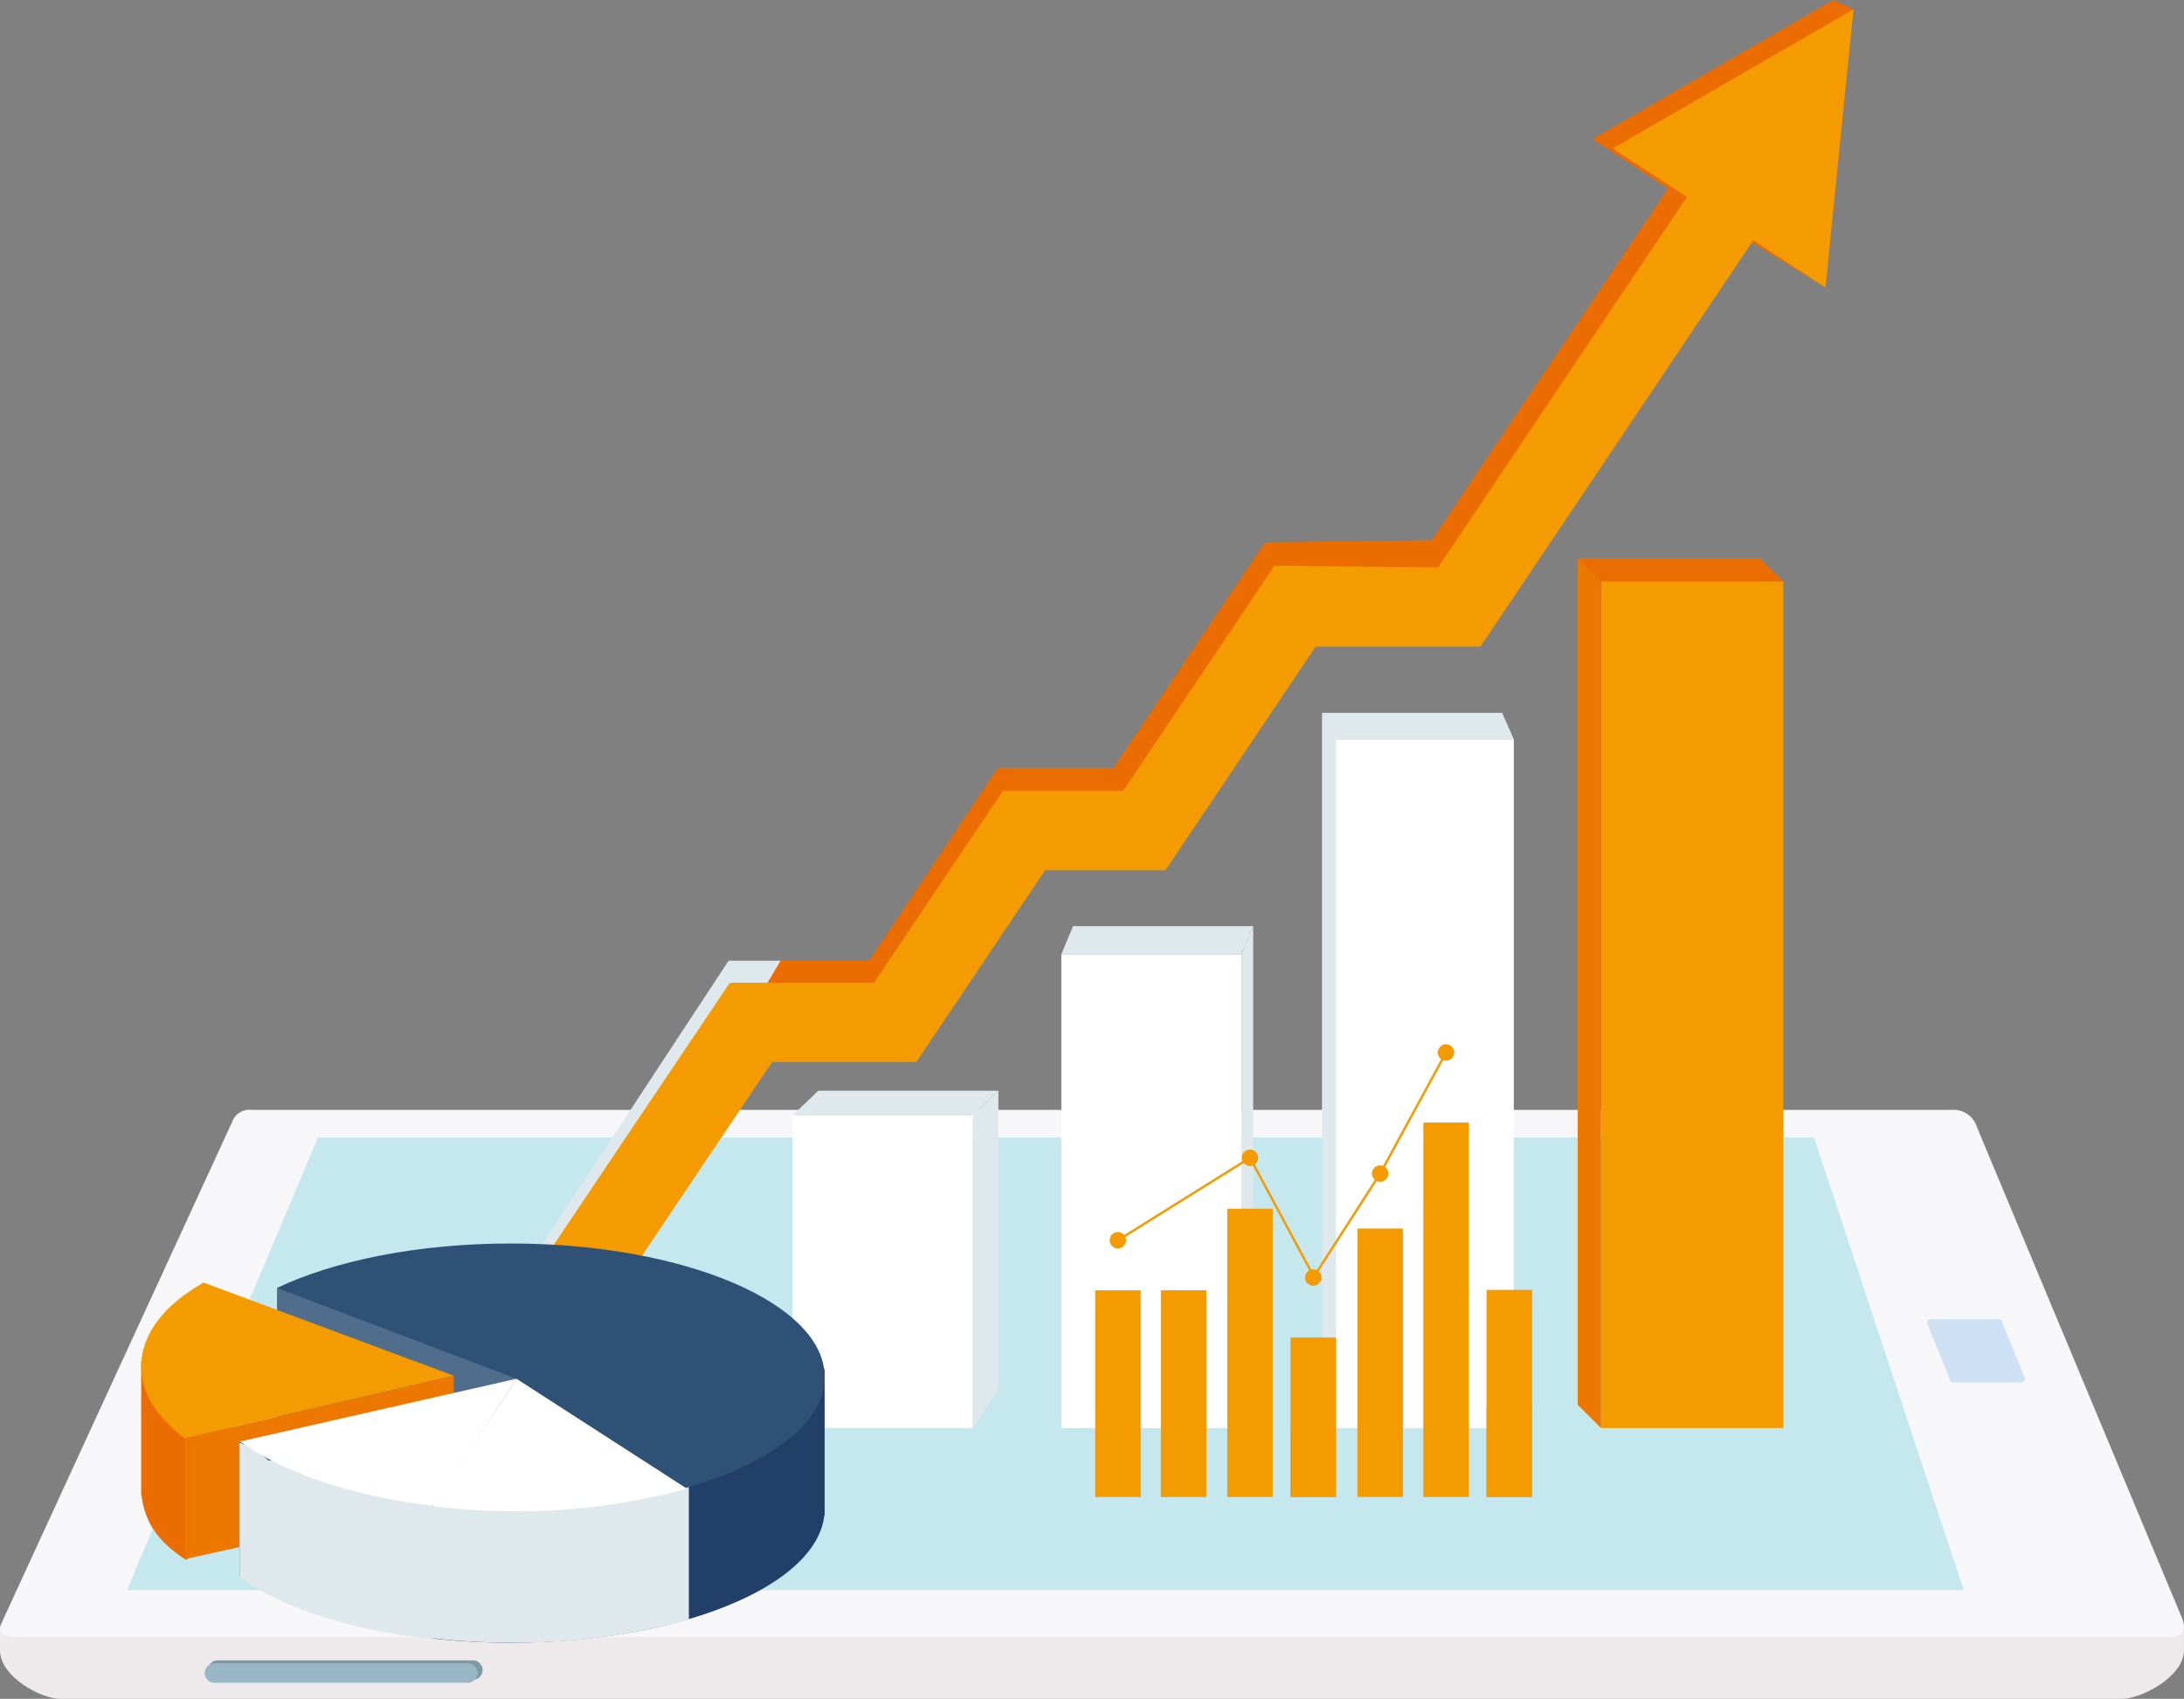 <svg xmlns="http://www.w3.org/2000/svg" width="196.309" height="152.715" viewBox="0 0 196.309 152.715">
  <rect x="0" y="0" width="196.309" height="152.715" fill="#808080" stroke="none"/>
  <g id="データ可視化" transform="translate(-874.788 -1987.967)">
    <path id="パス_358" data-name="パス 358" d="M1065.528,2125.156H880.2c-1.7,0-5.414-1.969-5.414-4.375v-1.6c0-2.407,6.412-.985,8.114-.985l182.444-1.971c1.7,0,5.75.548,5.75,2.956v1.6c0,2.406-3.865,4.375-5.568,4.375" transform="translate(0 15.526)" fill="#eee9eb"/>
    <path id="パス_359" data-name="パス 359" d="M1050.212,2076.965H897.389a1.688,1.688,0,0,0-1.58.745L874.9,2123.152c-.359.782.139,1.214,1.452,1.214h193.321c1.548,0,1.548-.84,1.3-1.591-.215-.517-15.156-36.288-18.483-44.251a2.2,2.2,0,0,0-2.28-1.56" transform="translate(0 10.773)" fill="#f7f7f9"/>
    <path id="パス_360" data-name="パス 360" d="M902.139,2079.177h134.468l13.456,40.69H884.97Z" transform="translate(1.233 11.041)" fill="#c5e7ee"/>
    <path id="パス_361" data-name="パス 361" d="M915.275,2122.851h-22.94a.875.875,0,0,1,0-1.75h22.94a.875.875,0,1,1,0,1.75" transform="translate(2.018 16.116)" fill="#7e9ba4"/>
    <path id="パス_362" data-name="パス 362" d="M914.843,2123.095H892.075a.875.875,0,0,1,0-1.75h22.767a.875.875,0,1,1,0,1.75" transform="translate(1.987 16.146)" fill="#98b6c6"/>
    <path id="パス_363" data-name="パス 363" d="M1037.82,2099.436h-6.214a.337.337,0,0,1-.29-.368l-2.022-4.954a.336.336,0,0,1,.29-.366h6.213a.337.337,0,0,1,.29.366l2.022,4.954a.337.337,0,0,1-.289.368" transform="translate(18.703 12.805)" fill="#cee1f4"/>
    <path id="パス_364" data-name="パス 364" d="M888.891,2098.957l1.3.337c.031.008.08-.148.107-.346l2.947-6.816c.025-.2.018-.368-.015-.377l-1.3-.337c-.034-.008-.082.147-.109.346l-2.946,6.814c-.025.2-.019.369.015.379" transform="translate(1.704 12.523)" fill="#7da0a8"/>
    <path id="パス_365" data-name="パス 365" d="M1033.74,1987.967l-21.641,12.5,6.792,4.441-21.238,31.626-15,.188L969.047,2057H958.635l-11.56,17.333h-12l-.521,1.973-11.587,18.9,4.449,3.976,12.111-17.721h11v-.586l.514.342,11.9-17.719h9.468v-3.369l2.153,1.445,11.95-17.794h12.336l2.465-3.565,2.262.295,21.287-31.7,8.177,5,2.521-25Z" transform="translate(5.832)" fill="#eb6c00"/>
    <path id="パス_366" data-name="パス 366" d="M914.774,2108.847l-5.582-2.9,26.92-40.943h4.674Z" transform="translate(4.165 9.325)" fill="#dfe8ec"/>
    <path id="パス_367" data-name="パス 367" d="M1037.12,1988.717l-21.641,12.5,6.667,4.359-22.362,33.3-14.715-.141-.1.141h-.024v.039l-13.474,20.061H960.656l-.039.063-11.536,17.176H936.244v.085l-.127-.085L910.071,2115l5.921,3.974,23.925-35.626H951.97l.927-.024,11.562-17.215h10.785l.129-.146,13.4-19.956h14.754v-.062l.07.046,24.517-36.511,6.485,4.241Z" transform="translate(4.271 0.091)" fill="#f39b00"/>
    <rect id="長方形_156" data-name="長方形 156" width="16.389" height="76.126" transform="translate(1018.698 2040.215)" fill="#f39b00"/>
    <rect id="長方形_157" data-name="長方形 157" width="16.19" height="61.928" transform="translate(994.667 2054.413)" fill="#fff"/>
    <rect id="長方形_158" data-name="長方形 158" width="16.192" height="42.6" transform="translate(970.187 2073.742)" fill="#fff"/>
    <rect id="長方形_159" data-name="長方形 159" width="16.19" height="28.103" transform="translate(946.026 2088.238)" fill="#fff"/>
    <path id="パス_368" data-name="パス 368" d="M1017.673,2032.76h-16.389l2.1,2.031h16.389Z" transform="translate(15.313 5.422)" fill="#eb6c00"/>
    <path id="パス_369" data-name="パス 369" d="M1003.386,2110.919l-2.1-2.1V2032.76l2.1,2.033Z" transform="translate(15.312 5.422)" fill="#ed7800"/>
    <path id="パス_370" data-name="パス 370" d="M996.976,2045.13H980.784l1.051,2.363h16.19Z" transform="translate(12.831 6.919)" fill="#dfe9ed"/>
    <path id="パス_371" data-name="パス 371" d="M982.044,2109.422l-1.26-3.466V2045.13l1.26,2.364Z" transform="translate(12.831 6.92)" fill="#dfe8ec"/>
    <path id="パス_372" data-name="パス 372" d="M977.128,2062.23h-16.19l-1.051,2.522h16.192Z" transform="translate(10.301 8.99)" fill="#dfe9ed"/>
    <path id="パス_373" data-name="パス 373" d="M975.38,2104.025l-1.049,3.327v-42.6l1.049-2.521Z" transform="translate(12.05 8.99)" fill="#dfe8ec"/>
    <path id="パス_374" data-name="パス 374" d="M956.836,2075.428H940.644l-2.309,2.223h16.19Z" transform="translate(7.692 10.588)" fill="#dfe9ed"/>
    <path id="パス_375" data-name="パス 375" d="M955.088,2102.288l-2.311,3.466v-28.1l2.311-2.223Z" transform="translate(9.441 10.588)" fill="#dfe8ec"/>
    <path id="パス_376" data-name="パス 376" d="M938.042,2097.755v3.968a48.385,48.385,0,0,0-14.157-3.169v7.35h-27.3a7.5,7.5,0,0,0-2.6-1.613v12.087c4.892,3.567,13.979,5.964,24.384,5.964,15.13,0,27.478-5.067,28.184-11.434h.034v-13.152Z" transform="translate(2.324 13.29)" fill="#223f6a"/>
    <rect id="長方形_160" data-name="長方形 160" width="21.809" height="14.163" transform="translate(899.686 2103.744)" fill="#506d8b"/>
    <path id="パス_377" data-name="パス 377" d="M894.659,2100.1c.1-.04.193-.078.291-.116,0,0-3.583,15.906-4.916,15.042-2.265-1.472-3.614-3.217-3.892-5.742h-.034v-12.008l8.55-1.145Z" transform="translate(1.37 13.094)" fill="#eb6c00"/>
    <path id="パス_378" data-name="パス 378" d="M891.716,2090.814c-3.47,1.948-5.607,4.605-5.607,7.533,0,2.422,1.46,4.656,3.924,6.459l24.178-5.622Z" transform="translate(1.37 12.45)" fill="#f39b00"/>
    <path id="パス_379" data-name="パス 379" d="M904.207,2120.877a60.559,60.559,0,0,0,13.095,1.37,57.913,57.913,0,0,0,15.844-2.072V2100.3a53.118,53.118,0,0,0-9.674-1.782h-.658v7.288H904.207Z" transform="translate(3.561 13.383)" fill="#dfe8ec"/>
    <path id="パス_380" data-name="パス 380" d="M918.374,2087.679c-8.347,0-15.847,1.542-21.014,3.994l21.524,8.16-24.894,5.675c4.892,3.566,13.978,6.19,24.384,6.19,15.584,0,28.218-5.379,28.218-12.01s-12.634-12.009-28.218-12.009" transform="translate(2.324 12.07)" fill="#2f5175"/>
    <path id="パス_381" data-name="パス 381" d="M894.52,2104.225l19.264-4.288v-1.656l-24.176,5.624v10.868l4.912-1.089Z" transform="translate(1.794 13.354)" fill="#ed7800"/>
    <path id="パス_382" data-name="パス 382" d="M911.37,2105.255H896.593a7.536,7.536,0,0,0-2.6-1.615v12.091c3.753,2.735,9.98,4.781,17.374,5.588Z" transform="translate(2.325 14.002)" fill="#dfe8ec"/>
    <path id="パス_383" data-name="パス 383" d="M918.878,2098.521l-24.833,5.645c3.76,2.743,10.008,4.926,17.424,5.788Z" transform="translate(2.331 13.383)" fill="#fff"/>
    <path id="パス_384" data-name="パス 384" d="M916.67,2110.433a58.1,58.1,0,0,0,15.672-2.021l-15.335-9.89-7.513,11.485a60.372,60.372,0,0,0,7.176.426" transform="translate(4.201 13.383)" fill="#fff"/>
    <path id="パス_385" data-name="パス 385" d="M993.98,2091.4v18.622h4.088V2091.4Z" transform="translate(14.428 12.52)" fill="#f39b00"/>
    <rect id="長方形_161" data-name="長方形 161" width="4.088" height="8.049" transform="translate(1008.407 2114.49)" fill="#f39b00"/>
    <path id="パス_386" data-name="パス 386" d="M988.908,2101.591v10.052H993v-33.661h-4.088Z" transform="translate(13.814 10.897)" fill="#f39b00"/>
    <path id="パス_387" data-name="パス 387" d="M983.626,2089.713v20.9h4.088v-24.132h-4.088Z" transform="translate(13.175 11.925)" fill="#f39b00"/>
    <path id="パス_388" data-name="パス 388" d="M978.261,2099.726v9.83h4.088v-14.341h-4.088Z" transform="translate(12.526 12.983)" fill="#f39b00"/>
    <rect id="長方形_162" data-name="長方形 162" width="4.088" height="6.196" transform="translate(990.787 2116.343)" fill="#f39b00"/>
    <path id="パス_389" data-name="パス 389" d="M973.191,2103.067v7.738h4.088V2084.89h-4.088Z" transform="translate(11.912 11.733)" fill="#f39b00"/>
    <path id="パス_390" data-name="パス 390" d="M962.6,2093.924v16.09h4.088v-18.58H962.6Z" transform="translate(10.629 12.525)" fill="#f39b00"/>
    <path id="パス_391" data-name="パス 391" d="M967.867,2093.922v16.092h4.088v-18.581h-4.088Z" transform="translate(11.267 12.524)" fill="#f39b00"/>
    <path id="パス_392" data-name="パス 392" d="M965.236,2087.5a.736.736,0,1,1-.738-.738.738.738,0,0,1,.738.738" transform="translate(10.771 11.959)" fill="#f39b00"/>
    <path id="パス_393" data-name="パス 393" d="M975.83,2080.886a.737.737,0,1,1-.738-.738.738.738,0,0,1,.738.738" transform="translate(12.053 11.159)" fill="#f39b00"/>
    <path id="パス_394" data-name="パス 394" d="M980.9,2090.491a.735.735,0,1,1-.738-.738.737.737,0,0,1,.738.738" transform="translate(12.667 12.321)" fill="#f39b00"/>
    <path id="パス_395" data-name="パス 395" d="M986.266,2082.152a.737.737,0,1,1-.738-.738.739.739,0,0,1,.738.738" transform="translate(13.316 11.312)" fill="#f39b00"/>
    <path id="パス_396" data-name="パス 396" d="M991.548,2072.444a.737.737,0,1,1-.738-.738.738.738,0,0,1,.738.738" transform="translate(13.956 10.137)" fill="#f39b00"/>
    <path id="パス_397" data-name="パス 397" d="M964.482,2088.317l-.11-.178,11.875-7.413.112.18Z" transform="translate(10.844 11.229)" fill="#f39b00"/>
    <rect id="長方形_163" data-name="長方形 163" width="0.21" height="12.028" transform="matrix(0.881, -0.473, 0.473, 0.881, 987.052, 2092.094)" fill="#f39b00"/>
    <path id="パス_398" data-name="パス 398" d="M980.183,2091.484l-.176-.112,6.012-9.351.178.114Z" transform="translate(12.737 11.385)" fill="#f39b00"/>
    <path id="パス_399" data-name="パス 399" d="M985.553,2083.3l-.185-.1,5.921-10.882.183.1Z" transform="translate(13.386 10.211)" fill="#f39b00"/>
  </g>
</svg>
